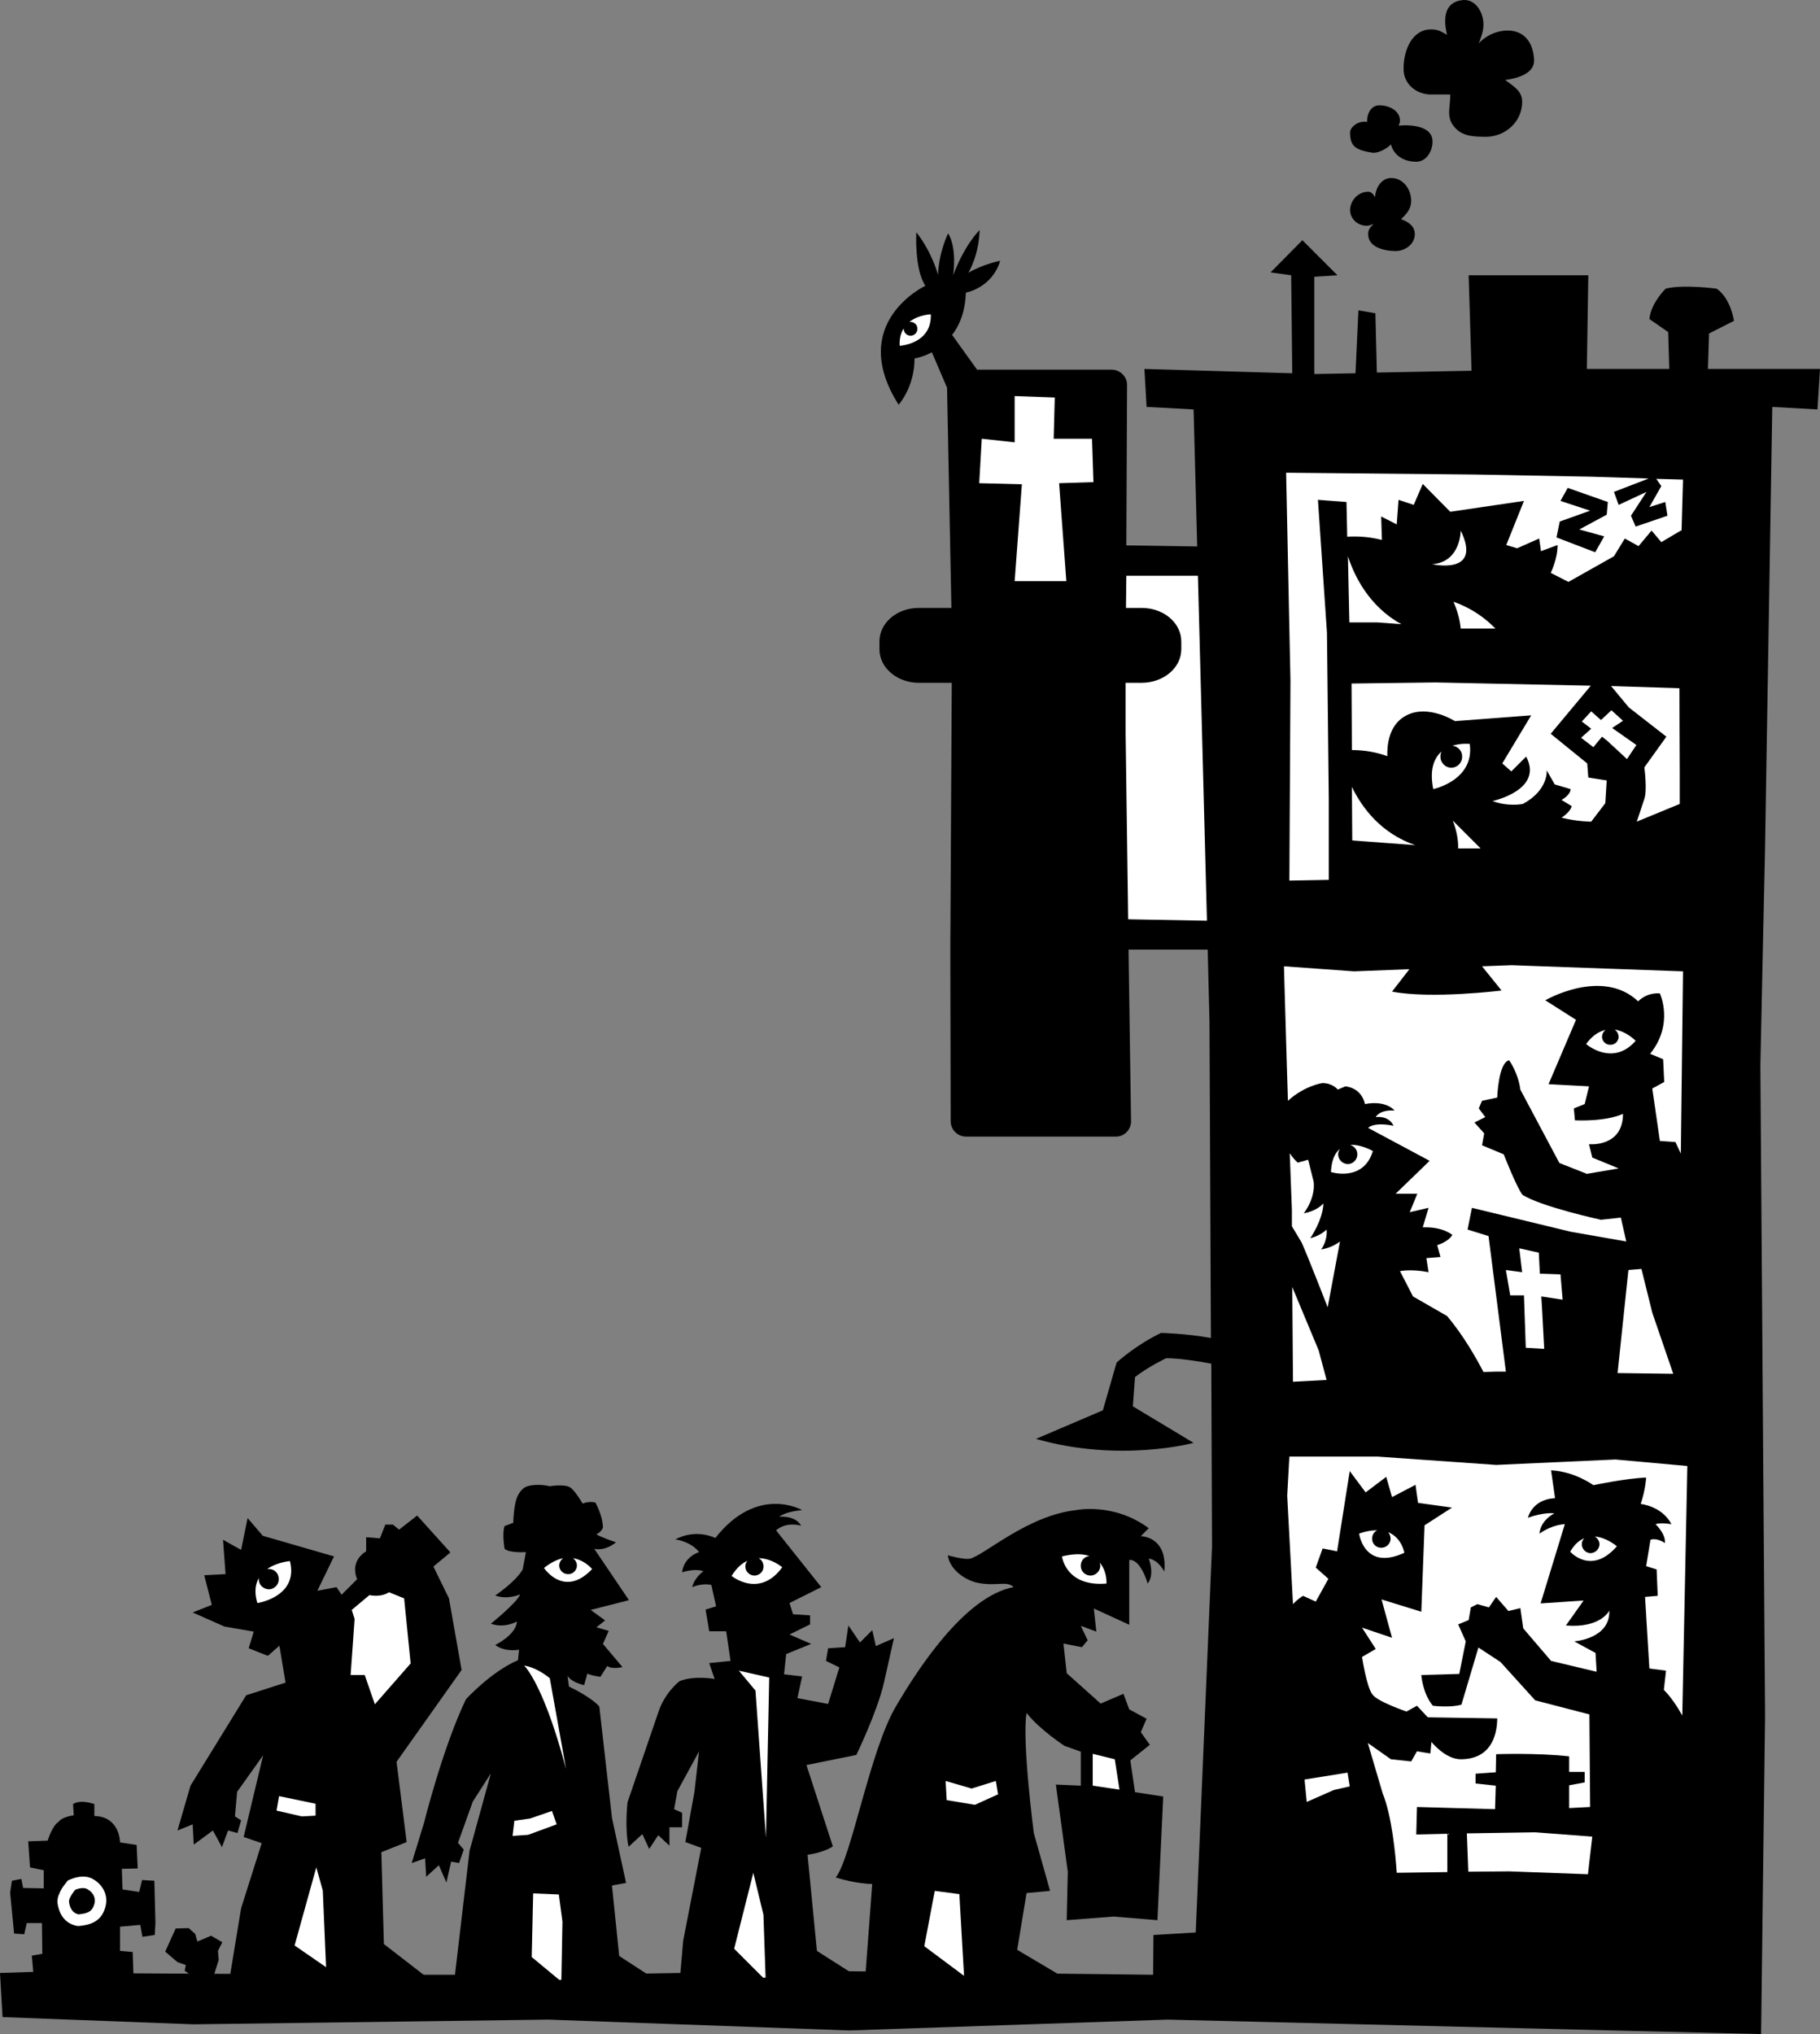 <svg xmlns="http://www.w3.org/2000/svg" width="503.5" height="562.532"><rect width="100%" height="100%" fill="#808080" stroke="none"/><path d="m158.203 546.13 65.598-1.098L319 546.129l.102-11 11.699-.699 4.5-106.7-.2-50.6c-2.913-.563-8.71-1.52-12.5-1.5 0 0-4.882 2.296-8.601 5.202l-.598 8.098 16.801 10.102s-20.406 5.554-43.601-1.102l18.5-7.898 3.8-13.2s5.235-4.84 12.301-8.203c0 0 6.805.13 13.797 1.403l-.398-87.5-.5-19.903h-21.899l.7 47.5c-.009 2.332-1.915 4.238-4.2 4.203h-41.402c-2.36.036-4.262-1.87-4.301-4.203l-.098-47.5.399-73.797h-9.2c-5.964-.039-10.835-4.195-10.8-9.3v-2.102c-.035-5.14 4.836-9.293 10.8-9.3h9.102L262 107.23l-4.2-9.8c-2.652 1.398-4.8 1.7-4.8 1.7.02 7.948-4.398 12.8-4.398 12.8C234.215 89.258 256 79.032 256 79.032c-3.094-4.696-2.5-14.801-2.5-14.801 4.434 5.636 6 11.8 6 11.8.223-6.386 2.8-11.5 2.8-11.5 2.536 4.11 1.403 11.598 1.403 11.598 3.145-8.496 7.297-12.5 7.297-12.5-.156 7.024-3.098 11.801-3.098 11.801 4.168-2.434 8.801-3.3 8.801-3.3-2.285 7.546-9.5 8.8-9.5 8.8-.168 5.262-1.758 9.047-3.8 11.7l6.898 9.6h37.3c2.329.052 4.235 1.954 4.2 4.302l-.2 44.3 19.602.297-1-37.898-13-.7-.601-10.5 40.898 1.2-.297-27.102-5.703-.797 8.8-8.902 9.7 9.7-6.398.402v26.898H364l11-.2.8-17.398 4.7.797.402 16.403 26.2-.5-.801-26.403h33.101L439 102.032h22.8l-.3-10.2-5.2-3.601c.427-4.461 4.5-8.399 4.5-8.399 4.802-1.25 14.102 0 14.102 0 3.942 2.707 4.801 8.899 4.801 8.899l-6.902 3.5-.301 9.8h31l-.7 11.2-12.5-.7-2 121.7-1.3 60.5 1.3 179.8-1.097 88-164.203-4-88.098 3-83.199-3-98.203 1.301-52.797-2L0 545.63l9.203-.297-.402-4.5 2.902-.5-.101-8.5h-4.2l-.699 3.098-2.8-.2-1.102-11.3.5-3.3 2.601-.5.5 2.5 5.7.1v-5l-3.801-.8-.5-7.2 5.402-.198s1.164-4.032 3-5.2c1.086-1.453 4.2-1.8 4.2-1.8l-.2-3.102c2.14-1.418 5.899 0 5.899 0v3.3c7.144.15 7.101 7.302 7.101 7.302l4.598.699.3 6.5-4.398.101.2 5.7 4.597.699.8-3.301 3.403.2.297 11.702-.2 3.297-3.398.5-.601-3.297-5.598.5v6.7l3.5.3.2 5.899 66.8.398h54.5"/><path fill="#fff" d="M248.902 95.63s8.922-.477 8.598-8.7c0 0-3.406.105-5.898 2.102.078.011.187 0 .3 0a1.9 1.9 0 0 1 0 3.8c-1.047 0-1.898-.851-1.902-2-.742 1.168-1.2 2.727-1.098 4.797"/><path d="m259.5 96.332 3.703 7.2c.746-.754 1.82-1.25 3-1.301h1L262 94.332c-.824.766-1.664 1.45-2.5 2"/><path fill="#fff" d="M21.5 519.13c-1.145.187-2.7.902-2.7.902s-1.034 1.242-1.597 2.097c-.305.5-.61 1.043-.8 1.602-.235.441-.602 1.414-.5 2.5.156 1.219.847 5.265 5 6.3l.5.098H22c2.895-.308 6.375-1.14 7.3-5.898.555-3.02-1.124-5.567-3.3-6.899-1.695-1.129-3.625-.898-4.5-.703M311.602 159.23l-.102 8.9h4.402c6.051.007 10.922 4.16 10.899 9.3v2.102c.023 5.105-4.848 9.261-10.899 9.3h-4.5v14.098l.7 51.3 21.8.4-2.5-95.4h-19.8"/><path d="M20.8 522.63s2.196-1 3.5-.099c1.372.805 2.134 2.18 1.903 3.598-.531 2.582-1.992 3.067-4.5 3.3-2.016-.476-2.5-2.425-2.601-3.5-.145-1.112 1.699-3.3 1.699-3.3"/><path fill="#fff" d="m282.703 133.93-2 26.8H295l-2-27.1 9.5-.298-.398-12H291.5l.3-11.402-11.097-.398v12.8l-9.101-1-.7 12.297 11.801.301"/><path d="M386.902 34.73c4.04-.335 9.426.298 9.399 4.4.027 2.745-1.746 5.597-4.5 5.6-3.336-.003-6.188-1.652-7-4.8-1.028 1.121-3.547 2.527-5.098 2.3-5.187-.765-6.2-2.132-6.203-5.698.004-1.188 2.031-3.282 4.703-2.801-.039-2.508 1.195-4.602 3.399-4.602 2.808 0 5.722 1.524 5.699 4.301.023.582-.23.836-.399 1.3M400.3 9.63c-.163-1.122-2.417-8.872 4.302-9.598 3.5-.41 5.773 3.253 5.8 6.699-.027 2.082-.64 3.414-1.3 5.3 3.66-4.445 14.585-6.496 15.3 4.399.254 3.742-4.195 5.184-8 5.7 2.371 1.737 4.727 3.07 4.7 6 .027 5.468-4.579 9.667-10 9.702-3.594-.035-6.766-.136-8.899-2.902-2.168-2.664-.941-5.328-1-8.8H395.5c-3.969-.212-7.246-3.083-7.2-7.098-.046-5.2 2.415-10.934 7.602-10.903 1.88-.031 2.801.582 4.399 1.5m-19.899 44.903c.172-2.7 1.817-5.301 4.5-5.301 3.215 0 5.496 3.043 5.5 6.3-.004 2.258-1.207 3.528-2.8 5.098 2.101.711 3.812 1.98 3.8 4.102.012 2.761-2.586 4.66-5.3 4.699-3.5-.04-7.622-1.18-7.602-4.7-.02-1.234.613-1.929 1.5-2.8-.695.234-1.14.488-1.898.5-2.477-.012-4.567-1.848-4.602-4.3.035-2.75 2.254-5.095 5-5.098.93.004 1.438.703 1.902 1.5"/><path fill="#fff" d="m355.8 130.73 52 .5 32.403.602 15.899.5-9.602 3.7 1.3 3.597 7.7-3.597-4.297 6.597 1.297 3 8.8-3-.597-3.797-4.402 1.399 3.3-5.801-1.398-2 7.399.2-.399 14.1H465l-5.398 3.2-2.7-3.2-3.601 4.302-3.801-2.102-3 4.902-12.598 7.098-4.902-2.5s1.914-3.793 1.902-7.7l-4.601 1.7s-.266-2.203-.5-3.5l-6.098 2.7-3-.9 4.899-12.198-20.399 3-7.601-7.7-2.5 5.797-4.2-1.398-.5 6.8-4.3-2.199.199 6.5c-2.969-.777-6.16-1.109-9.598-.902l-.203-9.598-7.898-.601 2.5 36.8.5 45.899v22.402l-10.899.2.297-55.301-1.2-57.5"/><path fill="#fff" d="M396.203 156.032c7.938-.567 7.899-9.301 7.899-9.301 6.105 12.511-7.899 9.3-7.899 9.3m68.399 34.301.101 23.598v8.402l-11.902 4.899s1.34-3.883 2.101-6.301c.856-2.434 0-8.7 0-8.7l6.098-8.5-10.398-8.1-4.899-5.9 18.899.602m-50.899-16.5h-9.601c-.22-2.363-.88-4.863-2-7.402 2.234.754 7.054 2.727 11.601 7.402m-26-1.202-6.703-.5h-7.7l-.398-18.298c1.75 5.426 5.848 13.895 14.801 18.797m15.699 62.001c.04-2.415-.457-5.055-1.5-7.7l7.7 7.7h-6.2m-29.402-17c2.883 5.902 8.086 12.816 17.5 16.1l-17.398-1.3-.102-14.8m66.102-28L429 202.93l10.102 8.2.3 3.902 5.098.8-.398 6.297-3.899 5.102s-3.855.008-8.203-1.102c0 0 2.496-1.566 2.8-3.199l-2.8-1.7s2.496-1.355 2.5-3l-4.398-1.3-2.2-3.898s.532 5.464-6.601 9.3c0 0-4.008.852-8.399-.8 0 0 14.235-3.036 9.301-12.301l-4.101 4.101-2.5-2.203 8-13.297-21.102 1.598s-7.363-4.723-13.398-1.598c-4.938 2.516-5.395 8.32-5.301 11.297-2.973-1.097-6.266-1.695-9.801-1.699l-.098-18.398 23.2-.301 42.8.898h.2"/><path d="m433.703 134.93-2 3.602 8.2 2.699-8.403 3-.898 4.398 10.699 4.102 2.5-4.399-6.899-1.902 7.598-4.098.3-3.5-11.097-3.902"/><path fill="#fff" d="m437.602 199.532 2.601-2.801 2.7 2.398 2.898-2.699 3.199 2.902-3 2 6.703 4.7-2.601 3.898-5.399-5-1.5-1.2-2.402 2.9-3.399-2.598 2.801-2.5-2.601-2M396.5 218.23c-1.086-5.515.273-8.62 2.3-10.398-.202.45-.327.926-.3 1.399-.027 1.707 1.332 3.062 3 3.101 1.68-.039 3.04-1.394 3-3.101.04-1.543-1.164-2.836-2.7-3 2.477-.778 4.802-.5 4.802-.5 1.398 10.09-10.102 12.5-10.102 12.5M367 381.63l-9.297.5-.203-26.2 7.3 17.5 2.2 8.2m95.902-1.7-15.402-.2 3-28.5 3.602-.3 3 12.102 5.8 16.898m-107.699-112.7 19.399 1.4 15.3-.598-4.8 6.199c10.937 2.113 30.3-.301 30.3-.301l-5.402-6.7 8.203-.3 47.399 1.7-.602 50.402-1.5-3.2-4.297-.3-2.101-14.5 3.3-1.801-.3-6.301-3.602-1.5c6.691-8.211 2.703-16.7 2.703-16.7-3.875-.277-6 2.2-6 2.2-9.984-9.438-25.703-.3-25.703-.3l8.5 5.402-7.598 17.8 11.2.598-1.2 4.902-3 1.2.301 3.3c9.356.32 13.297-1.8 13.297-1.8-.027 9.347-9.398 8.398-9.398 8.398l.898 3.7 7.3 3-8.8 1.5-7.598-3-10.8-20.298c-.637-4.797-3.102-8.101-3.102-8.101-2.988.594-3.297 10.3-3.297 10.3l-4.203.899-.898 2.102 1.8 2.398-3 1.5 2.7 3-.602 3.3 6 2.5s3.664 9.356 5.203 11.2c5.086 3.277 21.7 6.902 21.7 6.902l5.5-.601 1.5 6.601-15.403-2.703-27.297-6.597-1.203 6 5.8 1.8 4.802 37.5h-3l-3.2.098c-1.996-3.828-5.597-10.219-10.101-15.5l-9.399-5.398-3.601-7s3.25-.657 7.902.3l-.601-3.902 3.898-.3-.898-3.298s2.925-.789 4.199-2.8c0 0-2.594-2.336-8.2-2.102l1.602-5.398L390 335.23l2.102-5.102h-6l9.398-9.097-17-9.102s1.32-1.723 7-.598c0 0-.957-2.785-4.898-2.402 0 0 .918-2.082 5.199-1.8 0 0-2.203-2.927-8.2-1.798 0 0-.617-4.3-5.398-4.902l-2.101.902s-1.395-1.816-4.301-1.8c0 0-4.906.71-9.5 4.898l-.399-13-.699-24.2m2.199 71.901v-4.5l-.601-15.7c.648.941 1.355 1.832 2.199 2.602l2.902-.801 1.5 6s.809 4-2.699 8.8c0 0 3.32-.453 5.399-2.699 0 0 .191 3.715-3.602 9.598 0 0 2.656-.59 4.5-2.398 0 0 .426 2.753-1.5 5.5 0 0 2.828-.329 5.203-2.2l-3.402 18.2s-5.547-14.25-7.2-17.903l-2.699-4.5"/><path fill="#fff" d="M438.8 288.73c1.759-2.405 3.65-3.53 5.403-3.898a2.416 2.416 0 0 0-1 1.899c.028 1.23 1.04 2.242 2.297 2.199 1.242.043 2.254-.969 2.3-2.2a2.635 2.635 0 0 0-1.097-2c3.297.52 5.797 3.102 5.797 3.102-6.363 7.29-13.7.899-13.7.899m-70.597 35.399c.176-3.38 1.164-5.34 2.5-6.4-.308.43-.484.95-.5 1.5.016 1.473 1.203 2.657 2.7 2.7a2.688 2.688 0 0 0 2.597-2.7c.012-1.23-.84-2.269-2-2.6 3.078-.2 6.3 1.702 6.3 1.702-2.628 8.66-11.597 5.797-11.597 5.797M420.3 345.23l5.403 1.2.297 5.8 5.703.2.598 7-5.899-.898.2 3.3.601 11.2-5.101-.301-.5-14.5H417.8l-1.2-7 4.5.601-.8-6.601m19 173.101-21.8-.8-11.297.097-.402-10.597 18.902-.301 15.797 1.199-1.2 10.402"/><path fill="#fff" d="M356.703 402.832h24.5l32.7 2.297 33-1.5 19.898 1.801-1.399 69c-1.359-2.434-3.086-5.05-5.101-7.098l.601-5.3-4.601-.602-1.2-19.8 3.5-.298-.3-7.3-2.899-.903 1.2-7.297c1.855-.629 4 .899 4 .899.238-2.586-2.602-5.2-2.602-5.2 1.516-.558 4.402 0 4.402 0-2.62-5.058-8.5-5.601-8.5-5.601 1.383-4.219 1.5-7.3 1.5-7.3-5.406.175-14.601 2.1-14.601 2.1s-5.09-3.777-11.7-4.1l1.102 7.702c-6.398.29-7.5 5.399-7.5 5.399 4.805-1.668 7.297-1.2 7.297-1.2-4.078 2.176-4.098 5.598-4.098 5.598 3.723-2.629 7-2.597 7-2.597l-6.699 21.898 11.899-.8-4.899 6.902c9.649.804 12-4.102 12-4.102.293 7.812-9.703 8.5-9.703 8.5l5.902 3.2.301 5.202-12.601-3-7.7-9-.8-5.601-3.301.8-3.399-3.902-2 2.903-3.199-.903-1.8.903-.602 3.5-2.899 1.199 2.098 4.699-1.797 9-10.5.3s.336 5.09 3.2 8.5c0 0 4.648.618 7.898-.3l4.699-15.8 6.102 4 9.601 10.6 15 3.9.2 25.6-5.801.302v-6.301l4.3-.801v-2.898h-4.3v-4.301c-8.711-1.008-20.2-.602-20.2-.602l-.101 5-5.598.403v2.699l5.598.601-.2 6.5-21.601-.601-.2 7.601 8.602-.203v10.602l-14 .199c-.336-5.004-1.332-15.68-3.902-22l-4.098-13.898 6.399 4.5 5.601.597 1.598-2.797 3.703.598.297-3.2s3.785 4.786 8.102 4.802c8.175-.016 10.074-6.356 10.101-11.301L395 474.93l-3-3.2-2.898 1.602s-8.149-2.793-9.399-4.703c-1.605-1.894-2.902-10.398-2.902-10.398l3.8-2.2-3.8-5.902 8.3 2.801-2.898-10.598 11 3.399.899-23.899 7.601-4.902-9.402-1.3-.7-5-6.5 3.402-1.601-5.602-5.7 4.3-4.398-5.898-3.5 22.2-4-.801-1.902 5.3 3.5 3.098-3.5 6.301-3.5-1.598s-1.336.715-2.797 2.297l-1.601-30 .601-10.797m4.199 89.298 11.899-1.9.601 3.802-4.402 1-7.5 3.3-.598-6.203"/><path fill="#fff" d="M376 424.13c1.941-.692 3.605-.954 5-.9-.84.38-1.426 1.255-1.398 2.302a2.468 2.468 0 0 0 2.5 2.5c1.445.023 2.593-1.122 2.601-2.5a2.664 2.664 0 0 0-.703-1.801c3.863 1.52 4.5 5.699 4.5 5.699-11.094 5.121-12.5-5.3-12.5-5.3m58.402 5c1.141-2.016 2.504-3.169 3.899-3.7a2.374 2.374 0 0 0-.7 1.602c.024 1.375 1.106 2.457 2.399 2.5a2.57 2.57 0 0 0 2.5-2.5c-.047-.86-.543-1.649-1.297-2.102 3.32.285 6.098 2.7 6.098 2.7-7.094 8.155-12.899 1.5-12.899 1.5"/><path d="m125.703 547.532 4.2-35.7 5.898-21.402-5 7.8-4.098 11.4 1.598 1.902L127 515.23l-2.2-.399-1.3 5.797-2.098-4.797-3.5 3.2-.3-5.102-3.7 1.3 3.399-11.1s5.16-20.778 11.601-34.2c0 0 6.942-7.613 14.399-10.8l.3-2.9s-3.769.798-6.601-1.3c0 0 5.816-2.824 6-6.5 0 0-3.422 1.996-7.2.602 0 0 7.204-5.766 8.102-8.102 0 0-3.511 1.59-6.902.3 0 0 5.629-3.745 7.602-7.198l.898-4.801s-4.547.347-5.898-.899c0 0-.77-4.234 0-6.3l2.398-.903s.07-5.12 1.203-7.398c0 0 .93-2.176 2.7-2.7 2.952-.874 6.199 0 6.199 0s4.03-.69 5.601.301c1.297.754 3.5 4.5 3.5 4.5s1.531-.757 3.5-.3c0 0 2.016 3.46 2.098 6.898 0 0-.27 1.11-1.801 1.902 0 0 .945.692 5.402 2.2 0 0-2.75 2.484-6 1.8l9.598 14.2-10.598 2.699 4 2.898-2.402 1.903 3.402 1-1.601 3.597 5.402 6.403s-2.871.726-4.203-.301l-1.898 3s-2.438-.293-3.602-.899l-.898 3.2s-3.536-.727-4.602-2.602l.402 3s5.844 2.687 8.399 5.5l3.5 30.8 3.902 18-3.902.7 2 19.5 12.3 8h-17.8l-11.098-1.398h-29"/><path fill="#fff" d="M145 460.63s5.285 4.78 11.602 28.6l-4.5-25.1s-3.403-2.95-7.102-3.5m5.5-27s5.57 8.445 13.3.3c0 0-2.027-2.504-5.3-3 .633.41 1.074 1.16 1.102 2-.028 1.348-1.11 2.434-2.399 2.402-1.383.032-2.465-1.054-2.5-2.402a2.584 2.584 0 0 1 1.098-2c-1.61.34-3.36 1.145-5.301 2.7m-8.2 69.902-.5 4.199 4.302-.301 7.898-2.898-1.297-3.7-6.101 2.098-4.301.602m12.402 44h.598l.3-16.102-1-7.5-7.101-.3-.398 17.6 7.601 6.302"/><path d="M197.902 425.332c11.684-14.87 24-7.703 24-7.703-4.695.414-6.3 1.801-6.3 1.801 4.976-.168 6 2.5 6 2.5-4.563-1.152-6.899 1.3-6.899 1.3l12.5 15.7-8.8 4.402 1 3.098 4.699.3v2.5l-5.7 2.802 6 2.597-6.902 2.801-.598 5.602 5 .597-1.3 6 8.5 1.602 3.101-10.102-3.703-1.797.602-3.5 4.699-.3.902-6 3.2 4.699 3.398-3.399 1 4.399 5-2.2-2.801 12.5c-1.895 8.06-7.598 19.801-7.598 19.801l-13.8 2.797 7.3 22.5c-2.875 1.867-7 2.301-7 2.301L226 539.532l11.3 7.199-10.198.199-10.7.902-19.601-.402-8.7-.3.899-10.4 5-25.698-4.398-1.602 2.5-13.8 1.3-11.298-6 11-.902 5 2.203 1v4h-3.5v5.098l-3.101-2.898-2.5 3.8-1.899-4.101-3.8 3.5c-1.133-5.11-.301-12.301-.301-12.301l8.8-25.7c1.957-5.077 5.598-7.8 5.598-7.8 4.152-1.66 9.703-.598 9.703-.598l-1.5-4.402 5.899-.598-1.2-8.203h-4.699l-1-6 2.899-.898-1.301-5.899c-2.63-.625-5.301.598-5.301.598.652-2.738 3.102-4.398 3.102-4.398-2.45-.907-5.899.3-5.899.3.543-4.41 4.7-5.601 4.7-5.601-2.43-3.063-6.602-3.5-6.602-3.5 5.855-3.098 11.101-.399 11.101-.399"/><path fill="#fff" d="M202.402 435.832s7.668 6.301 14-2.402c0 0-2.93-2.492-6.5-2.5a2.506 2.506 0 0 1 1.301 2.3c.043 1.356-1.082 2.485-2.5 2.5-1.363-.015-2.492-1.144-2.5-2.5.008-.624.211-1.167.598-1.6-1.54.698-3.04 1.98-4.399 4.202m2 26.2 4.598 5.5 2.902 40.699.899-44.301-8.399-1.898m7.398 84.898-.597-17.398-2.8-11.602-5.301 21 8 8h.699"/><path d="M239.402 546.73v-.398l1.899-25.3s-4.473-.043-10.098-1.801c4.344-5.426 9.469-35.305 16.7-47.399 5.535-9.457 18.804-30.367 32.5-32.902-1.891-1.945-4.91-.027-10.403-1.3-2.293-.555-7.137-3.028-7.797-7.5 0 0 4.73 1.327 6.2.902 3.886-.915 15.874-11.942 29.3-13.403 0 0 10.367-2.199 20.098 5l-2.2 2.203s7.477.024 6.5 9.797c0 0-1.585-3.23-4.3-3.597 0 0 1.754 4.347-.301 6.898 0 0-1.926-6.852-5.098-6.5v17.902l-9.8-4.5.699 6.399-4.301-1.602 1.902 4-1.601 1.903-5.098-1 .899 8.199 9.398 8.398 6.3-2.699 1.602 4.3 4.801 2.602-1.601 3.7 2.5 3.5-5.399 4.3L314 495.63l7.8 1.203-1.597 34.2-12.101-1-13 1 .3-13.403-3.3-24.097 6.898.3v-9.402l-4.5-1.598s-6.883-4.488-10.5-9.101c-1.324 7.496 2 33.199 2 33.199l4.5 16-6.5.602-2.598 15.699 13 7.699h-12.199l-16.5-.398-12.402.398-13.899-.2"/><path fill="#fff" d="m261.602 492.532.3 5.3 7.801 1.297 6.399-2.898-.602-3.7-6.7 2.098-7.198-2.097M293.8 430.43s1 8.473 12.302 7.5c0 0 .246-3.363-1.899-5.8.117.304.16.581.2.902-.04 1.46-1.247 2.668-2.7 2.699-1.531-.031-2.738-1.239-2.703-2.7a2.62 2.62 0 0 1 2.402-2.699c-1.785-.62-4.222-.718-7.601.098m-27.098 116-1.3-22.598-6.801-.902-2.899 15.3 11 8.2m35.597-61.398v8.8l7.403 1.098-1.3-8.398-6.102-1.5"/><path d="m55.3 548.63-2-2.098-2.198-1.5.3-1.602-2.3-.8-3.399-2.9 2.899-6.398 3.601-.101L54 534.832l.602 2.098 3.8-1.598 3.098 1.797-1.2 2.403.2 2.5-1.2 3.8-1.8 2.399-2.2.398"/><path d="M63.3 545.93h.403l3-18.2 5.7-18-5-1.698L72.8 485.43l-7.2 10.102-.601 6.8 1.703 1.098-1 3.5-2.601-.7-1.7 4.602-2.5-4.601-5.3 3.898-.301-5.597-4.2 1.699 3.602-12.399 15.399-25 10.898-3.5-1.7-10.203-3.198 2.801-5.301-2.098 1.402-4.601-8.101-1.399-8.801-3.902 5.3-2.098-2.101-8.203 5.902-.297-.699-9.5 5 2.797 1.797-8.797 4.203 4.899 19.7 5.699-4.602 9.5 5.3-1 1.399 2.102 4.3-4.301c-2.152-5.266 2.5-7.7 2.5-7.7v-3.902l3.802.301 1.5-3.8h2.101l1.7 1.402 5-3.903 9.199 10.203-4.7 3.899 4.301 8.8 3.5 19.801-18 25.399 2.797 22.199-7 2.8.703 25.4L119 547.531h-8.5l-20.297-.801H74l-10.297-.801-.402.102v-.102"/><path fill="#fff" d="m77.203 496.73-.703 4 7 1.602 3.8-.203v-3.297l-10.097-2.101M97.3 445.23l.802 2.5L97 463.23h3.902l2.801 8.102 9.899-11.3-1.801-18-4.2-1.7s-1.886 1.477-5.398.797l-4.902 4.102m-26.098-1.899s11.48-1.718 9-11.601c0 0-3.5.261-6.3 2.199a1.03 1.03 0 0 1 .5 0c1.495-.047 2.75 1.207 2.699 2.8.05 1.5-1.204 2.755-2.7 2.802-1.597-.047-2.847-1.301-2.8-2.801v-.301c-.965 1.707-1.282 3.934-.399 6.902m10.297 94.7 8.703 6-.902-21.2-1.801-6.402-6 21.602"/></svg>
